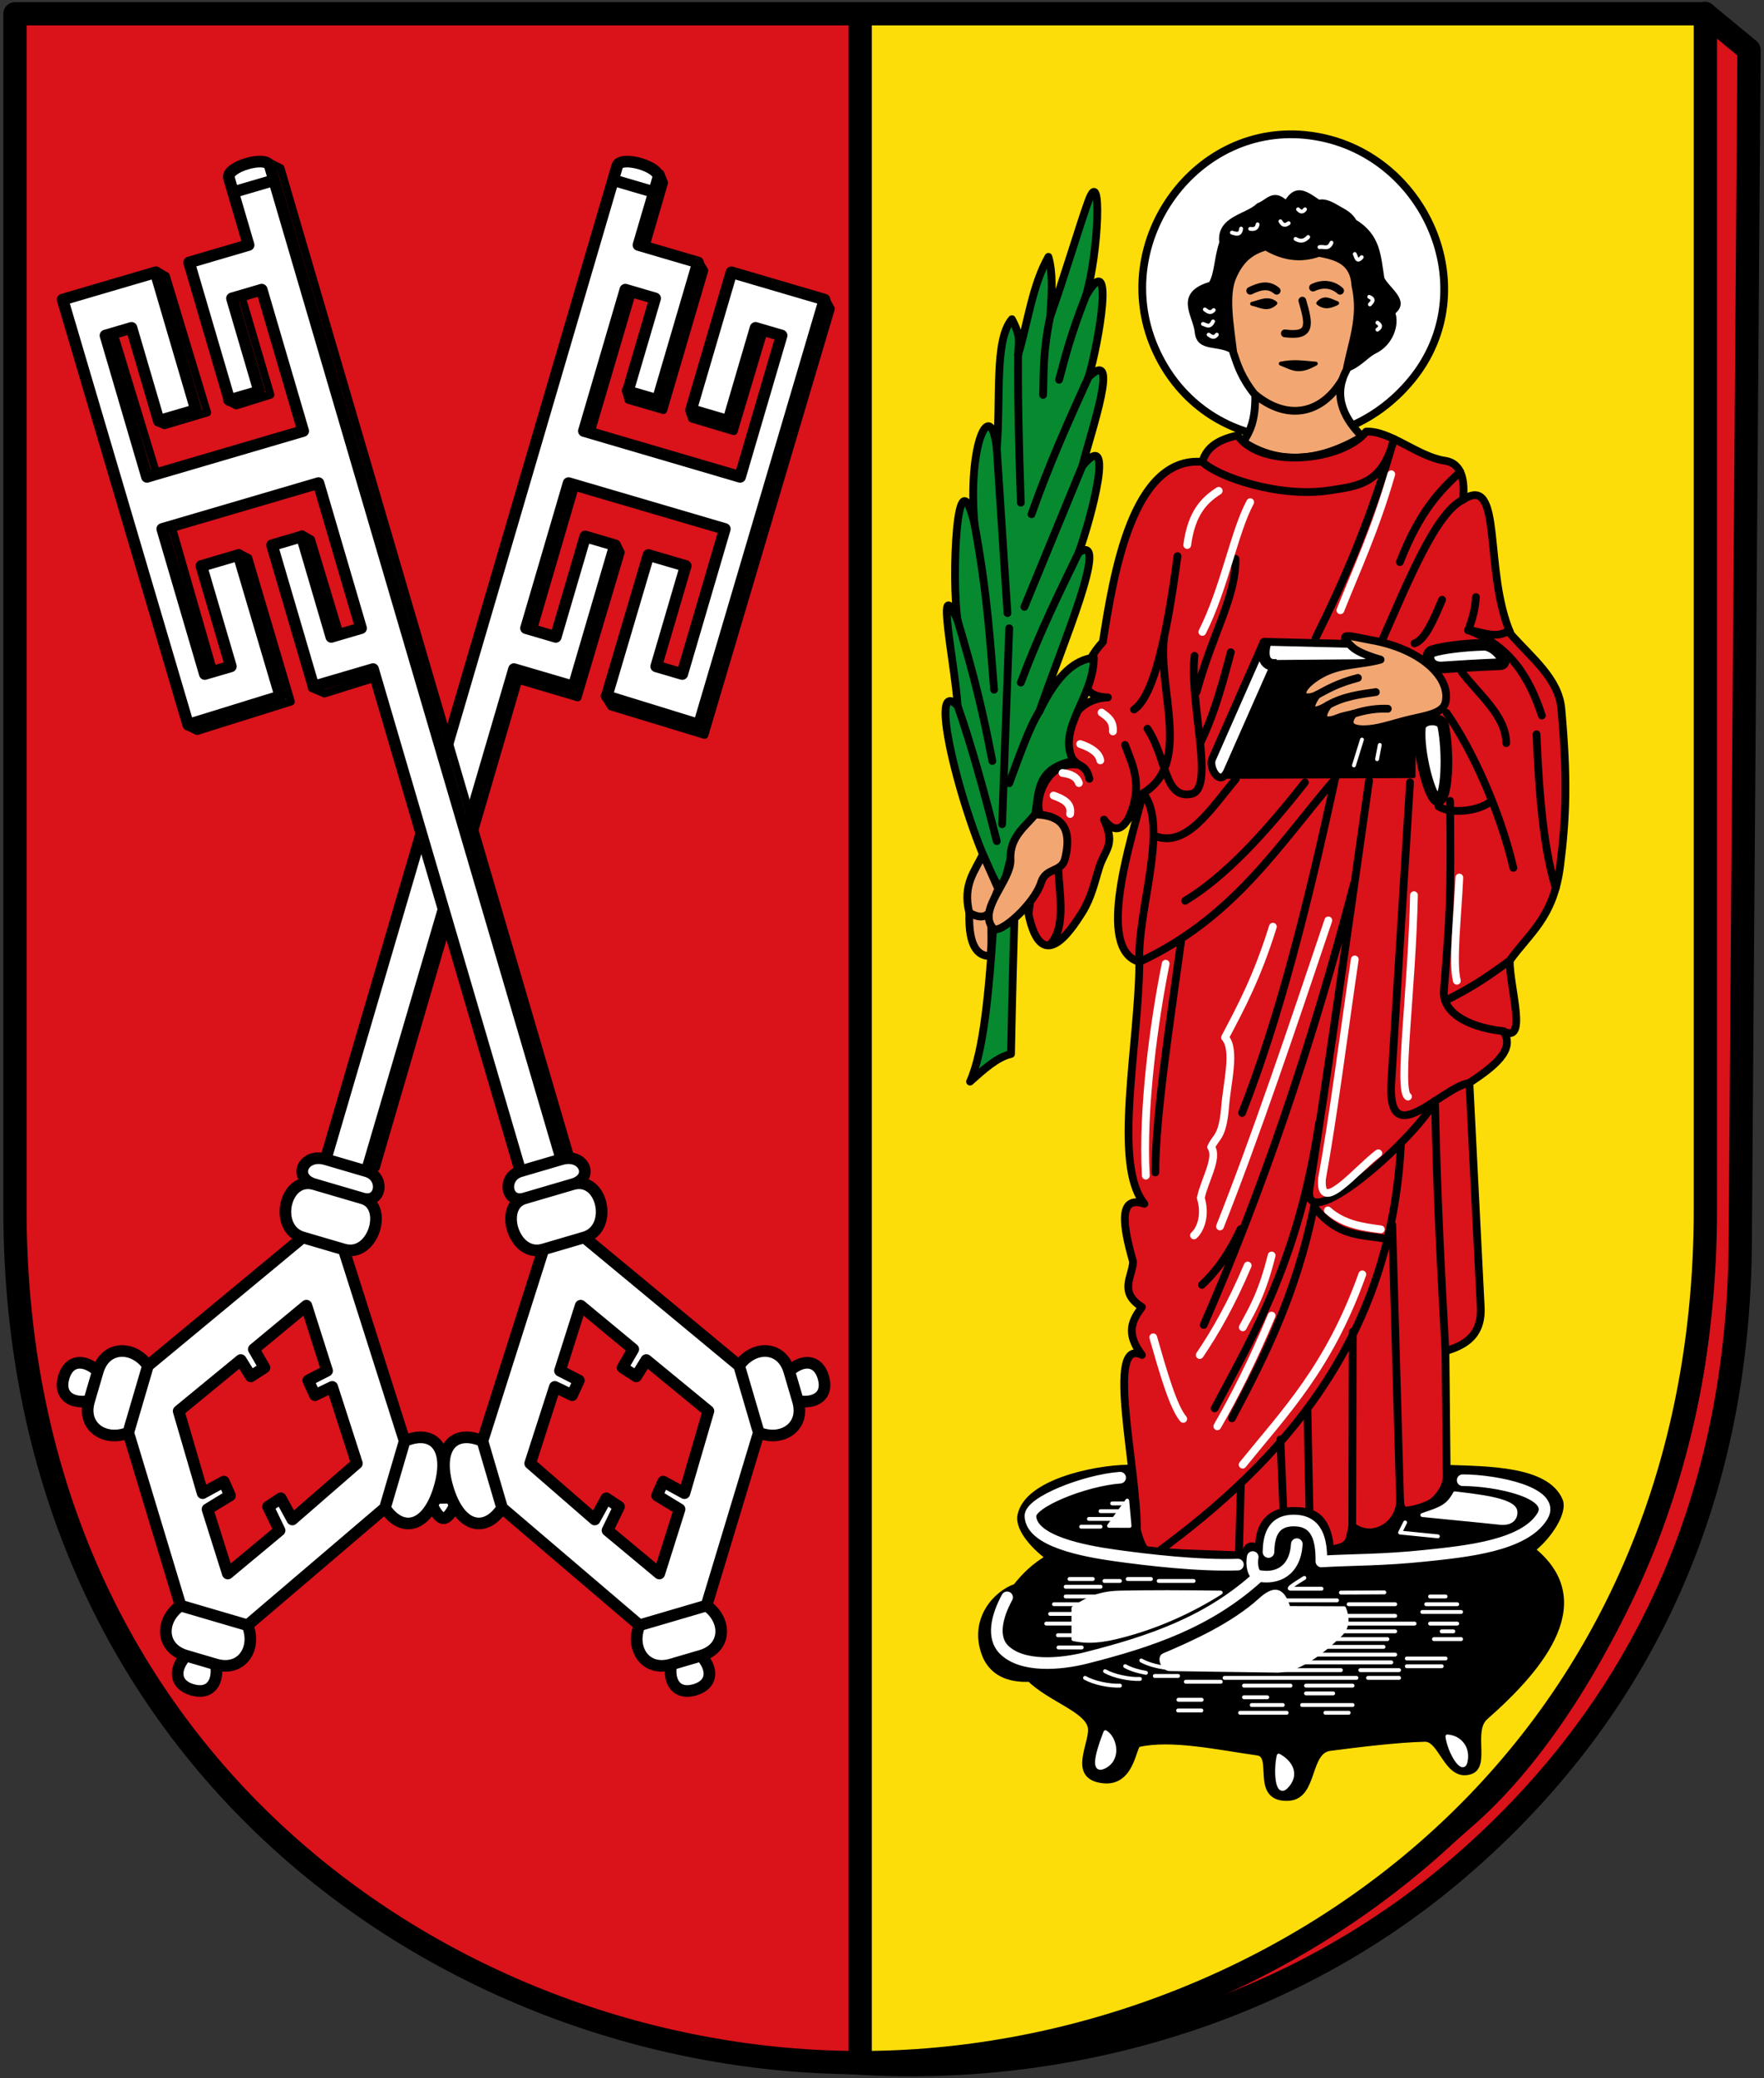 <svg xmlns="http://www.w3.org/2000/svg" version="1.0" width="455" height="536"><rect width="100%" height="100%" fill="#333333" stroke="none"/><path d="M439.691 3.443l11.447 9.447-2.266 307.896c-.464 63.175-23.48 120-75 163-49.809 41.572-118.162 56.538-180 45 84.794 8.205 140.994-21.51 185.137-61.032 29.758-26.643 59.877-86.968 59.863-141.968z" fill="#da121a" fill-rule="evenodd" stroke="#000" stroke-width="6" stroke-linecap="round" stroke-linejoin="round"/><path d="M221.872 532.02c-104.091 0-218.01-76.34-218.01-220.064V3.55h218.01" fill="#da121a" fill-rule="evenodd"/><path d="M221.872 3.55h218.01v308.406c0 143.724-113.918 220.065-218.01 220.065" fill="#fcdd09" fill-rule="evenodd"/><path d="M3.862 3.55h436.02v308.406c0 143.724-113.918 220.065-218.01 220.065-104.092 0-218.01-76.34-218.01-220.065z" fill="none" stroke="#000" stroke-width="6" stroke-linecap="round" stroke-linejoin="round"/><path d="M364.064 98.014c19.24-23.384 3.553-59.046-25.993-63.03-29.545-3.986-51.984 27.303-40.288 54.583 11.696 27.28 47.041 31.832 66.28 8.447z" fill="#fff" fill-rule="evenodd" stroke="#000" stroke-width="2" stroke-linecap="round" stroke-linejoin="round"/><path d="M351.359 112.615c-4.029-4.003-7.953-10.04-4.028-17.2 1.307-7.04 4.15-13.504 2.281-21.735-.366-6.437-4.82-7.56-9.429-8.48-4.778 1.753-9.3.95-13.646-1.625-4.404 1.245-6.79 3.658-8.61 7.797-2.104 4.79-.666 12.416.163 19.495 1.116 3.292 2.051 6.494 5.686 11.046.072 6.775-1.468 9.52-3.095 12.045 9.24 6.044 19.704 5.176 30.678-1.343z" fill="#f2a772" fill-rule="evenodd" stroke="#000" stroke-width="2" stroke-linejoin="round"/><path d="M347.331 95.415c3.146-.887 5.054-3.592 7.314-4.694 4.376-2.133 5.857-7.228 4.707-10.089 3.898-2.924-1.231-5.848-2.761-8.772-.969-6.112-1.002-10.998-7.148-14.783-1.107-1.912-2.499-2.504-3.988-3.375-1.723-1.01-3.577-2.117-5.272-1.661-3.044-1.997-5.799-4.452-8.447.162-3.405-3.19-4.912-.054-7.148.65-3.015 2.973-10.415 3.314-9.585 9.747-1.398 4.058-1.186 7.919-2.761 10.56-9.075 2.655-3.97 8.22-3.574 12.508.446 4.839 5.734 2.648 9.422 5.199-.403-6.117-1.95-10.804-.812-18.845 2.506-2.87 1.106-5.577 9.26-8.447 4.548 3.283 9.097 2.595 13.645 1.624 2.213.798 4.41.894 6.823 2.762 2.334 1.806 3.984 9.692 2.762 15.595-.819 5.196-2.484 9.262-2.437 11.86z" fill-rule="evenodd" stroke="#000" stroke-linecap="round" stroke-linejoin="round"/><path d="M330.348 93.79c3.466-.707 5.582-.269 9.047 0-4.427 2.504-5.827 1.283-9.047 0zM322.963 78.358c2.004-.443 4.007-1.724 6.011-.163-2.004 1.989-4.007.582-6.01.163zM340.02 78.195c1.625 1.297 3.25.85 4.874 0-1.624-.58-3.249-1.869-4.873 0z" fill-rule="evenodd" stroke="#000" stroke-linecap="round" stroke-linejoin="round"/><path d="M352.367 111.336c6.1-.342 13.223 6.363 20.144 7.472 3.69.466 5.514 3.544 4.874 10.072 10.499-6.897 5.124 18.439 12.346 34.765 5.419 6.118 12.299 11.44 12.996 19.17 1.596 17.687 1.323 27.717-.325 40.612-1.704 13.338-8.008 17.295-12.996 24.368-.015 7.036 4.74 21.605-1.624 18.194 3.218 4.773-2.488 9.16-8.773 13.321l2.924 57.833c.419 8.277-5.419 10.164-9.097 11.372l.325 32.165c.07 6.916-11.913 13.307-12.022 6.498-.176 6.303-7.202 10.506-12.346 6.498-.742 4.088-1.585 7.72-4.873 5.849l-24.368 1.624-18.195-.65c-2.707-1.733-5.415 4.468-8.122-5.848.2-15.56-8.265-49.892 1.3-45.161-4.449-5.784-2.34-9.108 0-12.347-6.109-3.899-2.457-7.797-2.275-11.696-2.812-9.802-3.714-17.172 2.924-14.946-8.307-10.056-1.44-40.805-1.3-62.381-11.494-3.327-2.01-31.652.975-43.537-2.92 3.233-4.877 13.62-10.111 6.823 3.095 6.636.247 7.574-1.248 12.395-1.164 3.751-2.004 7.698-4.236 11.323-3.718 6.037-10.76 15.88-13.971.65l3.249-25.343c-2.296-3.08 1.205-14.609 9.794-13.141-6.284-3.959-3.254-17.015 7.426-17.4-9.104-.203-6.457-8.793-1.3-14.296 2.747-17.56 7.638-47.977 25.668-46.46.873-2.995 3.055-5.553 9.097-6.824 6.16 8.777 27.077 6.64 33.14-.974z" fill="#da121a" fill-rule="evenodd" stroke="#000001" stroke-width="2" stroke-linecap="round" stroke-linejoin="round"/><path d="M349.443 65.524c.41.768.519 2.335 1.787.812m-39.476 19.982c.704.502 1.408.994 2.112 0m-3.574-2.762c.867.226 1.733 1.131 2.6-.65m-2.113-3.086c.759.588 1.517 1.078 2.275.162m42.237 3.25c1.129.783.686 1.305 0 1.786m-2.112-8.447c1.48.65.765 1.3.163 1.95m-12.996-14.784c1.05-.252 2.308.746 3.086-1.137m-9.26-.975c1.083.637 2.167.708 3.25-.487m-7.148-4.061c.704 1.295 1.408 1.005 2.112.487m2.436-3.574c.772.88 1.32.645 1.787 0m-14.133 5.036c1.054.177 1.766-.102 1.902-1.149m-6.613 2.124c1.078.335 2.178.72 2.361-1.034" fill="none" stroke="#fff" stroke-linecap="round" stroke-linejoin="round"/><path d="M323.841 101.859c8.117 6.643 17.031 5.158 22.431-4.007M335.92 77.546c1.883 6.419 2.283 9.3-4.51 8.447m7.261-11.809c2.166-1.045 4.82-1.117 6.986.812m-23.181 0c2.274-1.065 4.549-1.914 6.823 0" fill="none" stroke="#000" stroke-width="2" stroke-linecap="round" stroke-linejoin="round"/><path d="M250.21 278.99c3.522-3.156 7.045-6.355 10.567-7.123.307-15.542.613-25.96.92-36.758-1.839 1.045-3.676 2.725-5.514 4.365-1.116 16.235-2.447 31.718-5.974 39.515zM258.25 229.825c2.518-6.44 1.855-11.685 8.73-19.758 1.116-5.466.056-11.802 9.88-13.785-4.364-8.373 5.198-16.126 5.283-26.65-4.671.55-9.342 4.062-14.014 13.785 5.416-15.923 18.58-46.499 10.109-40.894 3.195-8.842 9.64-32.91.919-22.285 2.303-9.021 9.993-31.086 1.608-22.974 2.64-8.672 7.01-34.204-.69-20.907 3.321-10.786 4.26-34.279.69-24.582-2.18 5.922-6.51 20.52-9.879 29.866.476-6.78.696-11.313-.46-15.392-4.172 7.378-5.274 16.803-7.81 25.271 0-3.063.988-4.288-1.609-9.19-4.603 5.467-2.825 20.554-3.905 33.313-1.54-13.684-7.57-1.066-5.744 19.528-4.654-19.519-5.97 14.418-4.365 24.812-5.995-13.52-.53 12.189 0 22.055-8.893-9.147 3.181 35.808 11.257 47.787z" fill="#078930" fill-rule="evenodd" stroke="#000" stroke-width="2" stroke-linecap="round" stroke-linejoin="round"/><path d="M260.318 162.05l-1.838 50.544m-11.487-52.61c4.299 14.528 6.399 22.957 8.96 36.298m-8.96-14.244c3.37 9.545 6.739 21.717 10.109 34.921m11.027-33.542c-2.604 4.11-5.207 11.55-7.811 18.609m17.92-59.503c-4.916 10.212-9.799 19.9-14.933 33.542m-11.947-40.894c3.393 18.514 4.003 30.07 5.054 42.732m22.745-57.665l-14.933 36.299m-7.122-40.894l2.756 42.502m20.907-60.881c-4.901 10.874-9.802 21.538-14.704 35.38m-3.446-41.124c-.1 10.4.178 23.456.69 38.137m7.581-48.016c-1.945 9.404-1.618 14.265-1.838 20.218m11.028-25.502c-3.953 10.095-5.308 15.644-6.893 21.596" fill="none" stroke="#000" stroke-width="2" stroke-linecap="round" stroke-linejoin="round"/><path d="M257.495 229.275l-3.987-8.95c-1.913 4.29-5.33 7.784-3.485 15.124-.268 8.995 2.365 11.206 5.437 11.157.831-6.643-.915-10.687 2.035-17.33" fill="#f2a772" fill-rule="evenodd" stroke="#000" stroke-width="2" stroke-linecap="round" stroke-linejoin="round"/><path d="M250.023 235.449c1.583.818 4.457 2.253 6.041-1.522M336.592 201.796c-10.299 13.11-20.598 24.336-30.897 30.549m2.41-63.172c-1.35 12.527 5.452 34.449-.892 35.631-7.018 1.309-6.188-9.258-11.248-16.846m4.32-23.727c-1.778 13.467 7.265 32.76-5.426 40.352 6.786 8.49-1.555 30.255-.975 43.537m23.87 117.711c8.311-15.695 16.47-31.696 21.18-54.595 6.313 8.18 12.625 7.072 18.938 8.385m-44.57 43.651c10.643-19.975 21.665-38.9 26.966-73.715m-20.202 93.178l-.514 18.414m10.705-29.875l.821 19.346m6.147-27.253l.555 27.348m21.324-74.799l2.035 71.262m-12.212-43.668l-.134 50.166m12.569-98.876c-2.423 50.988-30.86 82.246-63.182 105.844m92.171-176.793c-3.463-14.791-10.684-30.611-17.23-39.975m11.257 22.974c-3.14 2.402-10.185 3.189-13.325 1.15m17.46-16.313c-.071-7.065-6.95-12.43-11.487-18.379m3.676-19.298c-.177 2.376-.622 5.019-2.016 8.61m10.568 0c-3.54 2.4-7.08.231-10.62-.11 11.056 4.1 15.918 12.485 19.07 22.055m-21.063-62.854c-5.187 4.83-10.375 9.962-15.562 23.276m-42.407-.856c.19 9.717-5.869 19.092-10.03 34.32m-3.984 64.239c-3.003 21.789-6.583 44.96-6.663 59.733m51.233-74.436c-11.038 42.299-24.03 80.037-38.743 113.76m-.46-10.338c3.09-2.94 6.269-6.592 9.964-14.375m-47.097-94.423c.2 7.542 2.324 16.287-2.006 20.998m73.327-42.036c-6.88 31.699-14.379 61.544-23.842 85.495m-1.625-86.099c-6.49 7.713-12.628 17.718-20.768 14.706m19.494-47.436c-2.974 11.309-4.92 17.303-7.894 23.46m60.327 92.804c-6.803 11.15-34.102 34.6-32.125 22.016 5.118-32.57 10.236-69.067 15.353-105.182m17.001 82.595c.502 24.716 1.602 44.651 2.702 64.583m-9.134-146.719l-4.825 77.193c-1.168 18.681 12.8 1.53 20.132.321m10.397-31.515c-4.424 3.12-8.003 6-16.515 10.288m1.133-51.511c.284 25.44-.044 29.601-1.592 48.984-.403 5.036 5.075 9.248 15.35 10.433m8.543-76.599c.645 15.738 1.89 29.978 4.97 39.627m-23.91-100.137c-7.012 3.369-14.024 20.722-21.035 36.617m-11.947 35.38c-14.614 17.046-26.143 35.891-50.519 47.243m-12.89-47.243c-.515-2.307-1.536-3.098-2.658-3.587m11.848-5.143c2.078 5.432 4.752 10.567.914 18.958m12.625-67.663c-2.68 19.898-5.957 36.022-11.218 39.571m17.625-63.88c3.847 3.789 19.801 9.36 32.749 7.368 7.497-1.154 13.77-1.597 16.661-13.27-5.724 20.134-12.745 36.38-20.191 51.347m32.623-9.879c-2.18 5.105-4.345 10.327-7.122 11.257" fill="none" stroke="#000" stroke-width="2" stroke-linecap="round" stroke-linejoin="round"/><path d="M372.241 187.148c1.427 6.64 1.1 19.393-1.418 19.243-1.896-.113-5.145-12.234-4.594-18.61.244-2.824 5.538-2.838 6.012-.633zM369.383 167.996c2.542-.859 8.396-1.568 13.387-1.687 2.959-.07 6.784 4.91 4.175 5.015-6.897.279-10.502.557-14.973.835-3.874.242-4.261-3.598-2.59-4.163z" fill="#fff" fill-rule="evenodd" stroke="#000" stroke-width="3" stroke-linecap="round" stroke-linejoin="round"/><path d="M328.324 239.022c-4.115 13.184-8.23 20.766-12.346 28.592 2.858 3.207.465 11.665 0 18.195-.703 7.753-2.324 7.244-3.574 10.072 1.894 2.827-1.768 8.62-2.678 13.13 1.241 3.966.216 7.83-1.76 9.652m13.86 7.758c-4.123 9.754-8.246 17.002-12.37 23.092M328 323.823c-2.482 9.936-4.965 13.917-7.447 18.543m35.61-25.272c-4.75-.638-9.506-1.255-13.66-4.881m-45.044 32.728c2.581 9.035 5.162 17.998 7.742 21.047m22.8-26.65c-5.018 11.95-9.604 20.881-14.01 28.56m37.402-39.202c-8.582 24.06-19.954 35.57-30.876 49.1m22.104-140.398c-9.314 27.693-18.628 55.44-27.942 78.951m34.765-68.879c-2.816 19.159-5.632 41.182-8.448 56.533-.776 9.828 9.071-2.52 14.526-6.537m20.889-71.115c-.407 9.47-1.869 22.103-.627 26.626m-11.07-22.077c-.518 24.667-4.212 50.433-1.545 51.952m-62.5-34.273c-2.885 14.286-6.1 37.181-5.12 54.663m-21.483-103.858c2.302.271 3.76 1.104 4.224 2.6m-6.537 3.21c2.538.916 4.743 2.033 4.263 4.761m2.599-18.043c2.959.999 4.837 2.358 5.198 4.223m.325-12.346c1.488 1.112 3.114 2.085 2.925 4.873m35.414-59.132c-4.115 7.578-6.606 22.047-12.346 33.465m4.223-36.389c-3.688 2.368-7.002 5.61-8.122 13.97m52.634-18.256c-4.224 14.601-8.907 24.455-13.13 35.096" fill="none" stroke="#fff" stroke-width="2" stroke-linecap="round" stroke-linejoin="round"/><g stroke="#000"><path d="M328.78 171.24l-13.35 29.149 49.19-.201c-.248-9.19 1.792-18.38-1.148-27.57-11.564-2.871-23.128-.918-34.691-1.378z" fill-rule="evenodd" stroke-linecap="round" stroke-linejoin="round"/><path d="M352.444 166.186l-26.46-.648-13.356 30.285c-.886 2.01 1.99 7.485 3.977 2.986l12.176-27.569 26.535-.23z" fill="#fff" fill-rule="evenodd" stroke-width="2" stroke-linecap="round" stroke-linejoin="round"/><path d="M326.483 165.497c-.909 2.688-.985 6.537 2.987 5.973" fill="none" stroke-width="3"/></g><g fill="#f2a772" fill-rule="evenodd" stroke="#000" stroke-width="2" stroke-linecap="round" stroke-linejoin="round"><path d="M372.836 181.19c1.533-6.67-6.798-13.951-19.17-16.083-4.622-.796-9.558-2.566-4.873 1.787 1.146 1.064 3.583 2.166 7.31 3.249-5.685 1.605-11.44.781-17.22 4.955-5.053 3.649-2.815 5.93.813 4.142-2.533 3.343-1.904 5.59 2.924 2.6-2.614 3.585-1.01 4.819 2.475 3.347.919-.388 2.454-.727 4.023-1.073-1.418 1.616-2.277 4.52 4.224 3.899 3.127-.3 7.018-1.716 10.507-2.507 4.53-1.026 8.378-1.666 8.987-4.316z"/><path d="M349.118 184.114c3.234-1.034 6.004-1.411 8.854-1.3m-15.352-.974c4.007-2.24 8.258-2.77 12.265-3.33m-15.19.73c2.719-1.435 5.103-2.95 10.56-4.386"/></g><path d="M351.295 190.768l-2.067 6.663M355.89 192.147l-.689 3.676" fill="none" stroke="#fff" stroke-linecap="round" stroke-linejoin="round"/><path d="M260.643 221.662c.278 5.441-8.717 13.029-4.46 17.812 1.577 1.772 10.607-6.264 12.359-11.863 1.223-3.908 5.289-2.515 6.173-6.133 2.36-9.656-2.773-11.24-7.735-11.411-2.112 2.84-6.64 5.653-6.337 11.595z" fill="#f2a772" fill-rule="evenodd" stroke="#000" stroke-width="2" stroke-linecap="round" stroke-linejoin="round"/><g stroke-linecap="round" stroke-linejoin="round"><path d="M373.635 378.861c9.99.35 25.23.315 28.51 8.339 1.083 2.647-2.545 8.823-7.357 12.504 16.476 12.907 3.381 29.615-11.83 42.983-4.123 3.622.366 12.65-3.8 13.99-5.858 1.882-7.028-8.528-11.655-8.418-7.194.17-17.132 1.413-24.482 2.358-6.21.799-4.055 12.443-10.576 12.868-9.18.599-2.741-10.953-8.06-11.691-9.94-1.38-22.22-4.134-30.86-2.147-1.622.373-1.642 11.32-10.326 9.074-6.307-1.632-.77-9.596-1.658-13.418-1.08-4.65-10.568-7.303-15.852-12.523-5.592.33-9.794-1.65-11.498-6.263-3.256-8.817 3.078-15.458 7.954-17.042 2.327-2.904 4.663-5.322 8.83-7.74-3.383-2.309-8.253-7.26-7.537-10.827 1.64-8.16 18.247-11.948 27.72-12.122l2.615 20.838c8.705 1.038 21.61 1.846 27.262 1.717.856-4.579 3.877-1.585 3.8-1.048-.382-4.537.859-10.511 8.77-10.569 4.963-.036 9.02 1.278 9.606 11.063.86-2.63 3.614-.065 5.643-5 4.913.981 10.7 1.977 11.787-5.948 5.076-.255 13.85-2.244 12.994-10.978z" fill-rule="evenodd" stroke="#000" stroke-width="2"/><path d="M288.923 381.15c-9.137.672-23.268 6.31-23.143 9.909.227 6.515 13.923 9.027 21.757 10.13 8.422 1.186 21.614 2.725 31.764 2.379m7.886-3.25c.091-3.176.585-8.197 6.66-8.122 6.076.074 7.026 5.232 6.986 10.56 8.18-.488 15.644-.315 26.642-1.463 10.79-1.125 25.735-2.592 30.379-10.234 3.658-6.02-11.84-9.253-20.581-9.26m-54.147 19.82c-.368 1.837.022 4.716 1.624 4.873m-64.98 5.523c-2.704 4.948-3.926 10.382-.813 13.483 4.655 4.638 14.484 3.842 21.282 2.112 16.613-4.227 31.53-9.23 44.511-21.118 4.6.857 9.299-1.19 9.747-8.204" fill="none" stroke="#fff" stroke-width="3"/><g fill="#fff" fill-rule="evenodd" stroke="#fff"><path d="M329.357 430.926c6.26.09 13.107-6.141 16.388-9.303 2.025-1.952 1.872-4.535.939-6.802l-14.322-.054c-1.488-4.868-3.578-5.48-7.319-2.084-7.084 6.43-17.202 10.996-24.894 14.26-1.284.544-.277 3.742 1.794 3.592zM288.872 410.786c-6.049.121-9.081 2.164-12 4v8c4.982 1.096 9.752-.054 14.576-1.423 7.783-2.21 15.903-5.81 23.424-10.577-10.15-.148-18.271-.156-26 0zM290.758 387.065l.595 6.518-5.286-.02zM375.272 385.186c-1.88 3.576-3.988 4.058-8.4 5.6 6.74.703 14.345 1.395 20 2 3.27.35 4.196-1.499 4-3-.39-2.994-10.266-3.94-15.6-4.6zM285.13 446.794c-.883 2.289-4.136 10.653-.46 8.977 4.235-1.93 2.957-7.5.46-8.977zM329.834 452.835c3.217 1.728 4.92 4.995 1.933 8.041-2.572 2.623-2.737-4.874-1.933-8.041zM373.334 447.892c3.291.224 5.53 3.057 4.667 6.607-.711 2.925-4.099-2.434-4.667-6.607z"/></g></g><path d="M289.872 387.786h-3m2 2h-5m0 4h-5m9-2h-7m8 16h-4m23 0h-9m-2-.5h-6m-7 2h-9m7-2h-6m7 4.5h-8m4 2h-7m5 2.5h-6m7 2.5h-8m7 3h-4m6.143 3.162h-6m36.866 16.246h-6m6.08-2.762h-6m-3.123-8.25c-2.305-.267-4.811-.947-6.466-1.885m1.212 3.189c-1.97-.332-3.963-.939-5.355-1.727m3.802 3.3c-2.763.107-6.702-.698-9-2m3.841 3.727c-2.762.107-6.702-.699-9-2m24-.5h-6m17 1.5h-9m21 4h-6m12-3h-12m10 5h-8m21-3h-7m12-2h-12m24-2h-8m-5 9h-6m7-2h-13m-4 2h-12m41-11h-10m-5 0h-15m19 2h-34m43-4h-23m24-2h-21m18-2h-15m16-2h-13m15-2h-14m19-2h-18m13-2h-13m1-3h12m-14-3l11.206-.052m-25.206 2.052h13m-8.425-5.789c-1.823 1.14-4.575 2.789-3.575 2.789h8m34 11h-3m4-2h-7m8 4h-7m3 5h-10m9 2h-9m14-14h-10m6-4h-4m7 2h-8m-5.433-21.084l-1.3 2.599 9.748.975" fill="none" stroke="#fff" stroke-linecap="round" stroke-linejoin="round"/><path d="M221.872 5.138v524.729" fill="none" stroke="#000" stroke-width="6" stroke-linecap="round" stroke-linejoin="round"/><g stroke-linejoin="round"><path d="M110.661 386.418s1.867 5.156 3.725 5.198c1.858.043 3.85-5.36 3.85-5.36z" fill="#fff" fill-rule="evenodd" stroke="#000" stroke-width="3" stroke-linecap="round"/><path d="M53.523 389.287l5.8-3.54-1.585-3.592-5.469 2.986-6.186-21.172 16.02-13.167 2.59 4.208 3.516-2.258-2.746-4.734 13.566-11.242 5.34 16.79-4.87 2.5 1.738 3.8 4.454-2.14 6.362 19.735-16.647 14.47-2.987-5.468-3.275 2.167 2.967 6.113-13.359 11.122zm-28.287-35.605c-3.275-3.045-7.394-3.212-8.802 1.585-1.408 4.798 2.148 6.884 6.55 6.091-1.972 6.717 4.182 10.607 10.106 8.177l13.486 44.603c-5.247 3.671-5.299 10.951 1.418 12.922-3.046 3.275-3.213 7.395 1.585 8.803 4.798 1.408 6.884-2.148 6.091-6.55 6.717 1.972 10.607-4.182 8.177-10.106l35.45-30.24c4.35 6.487 10.952 5.298 14.05-5.257 3.097-10.555-1.815-15.123-8.98-12.015l-15.718-49.427c7.676 2.253 11.619-11.18 4.902-13.151 4.798 1.408 5.81-5.59 1.012-6.999l38.017-129.536 15.352 4.505 10.702-36.462-7.677-2.253-7.603 25.908-7.676-2.253 10.982-37.422 40.3 11.828-10.982 37.421-6.717-1.97 7.604-25.908-9.596-2.816-10.77 36.424 23.773 7.341 32.388-109.65-23.989-7.04-10.419 35.503 9.595 2.816 7.04-23.988 6.717 1.971-10.7 36.462-40.301-11.827 10.7-36.462 7.677 2.253-7.04 23.988 7.676 2.253 10.42-35.503-15.353-4.506 5.07-17.271c.844-2.879-9.71-5.976-10.556-3.098L84.008 299.021c-5.757-1.69-8.688 4.745-2.93 6.435-7.677-2.253-10.66 11.462-2.984 13.715L38.16 352.264c-3.671-5.246-10.951-5.299-12.923 1.418zM38.159 352.264l-5.07 17.271m-10.105-8.177l2.252-7.676m22.758 73.378l7.676 2.253m22.424-110.142l10.555 3.097m-4.641-23.247l10.555 3.097m-13.486 3.338l12.474 3.66m10.815 62.579l-5.069 17.271m-52.721 25.172l17.271 5.069" fill="#fff" fill-rule="evenodd" stroke="#000" stroke-width="3" stroke-linecap="round"/><path d="M137.548 162.339l10.99-37.61m3.863-13.217l10.665-36.196m3.444-11.687l4.796-16.5-.953-2.359m9.77 22.482l1.555 2.532-10.572 36.005-9.037-2.643-.64-2.57m16.439 5.73l.632 1.698 10.783 3.22 7.674-25.704m-41.018 93.95l1.681 2.769 24.105 7.338 32.599-109.935-1.476-2.68m-53.793 63.381l1.076 2.133-11.122 37.413-15.29-4.527-36.74 125.8" fill="none" stroke="#000001" stroke-width="2" stroke-linecap="round"/><path d="M175.285 389.287l-5.8-3.54 1.585-3.592 5.469 2.986 6.186-21.172-16.02-13.167-2.59 4.208-3.516-2.258 2.746-4.734-13.566-11.242-5.34 16.79 4.87 2.5-1.739 3.8-4.453-2.14-6.362 19.735 16.647 14.47 2.987-5.468 3.275 2.167-2.967 6.113 13.359 11.122zm28.287-35.605c3.274-3.045 7.394-3.212 8.802 1.585 1.408 4.798-2.148 6.884-6.55 6.091 1.972 6.717-4.182 10.607-10.106 8.177l-13.486 44.603c5.247 3.671 5.299 10.951-1.418 12.922 3.046 3.275 3.212 7.395-1.585 8.803-4.798 1.408-6.884-2.148-6.091-6.55-6.717 1.972-10.607-4.182-8.177-10.106l-35.45-30.24c-4.35 6.487-10.952 5.298-14.05-5.257-3.097-10.555 1.815-15.123 8.98-12.015l15.718-49.427c-7.676 2.253-11.619-11.18-4.902-13.151-4.798 1.408-5.81-5.59-1.012-6.999L96.228 172.582l-15.352 4.505-10.702-36.462 7.677-2.253 7.603 25.908 7.676-2.253-10.982-37.422-40.3 11.828 10.982 37.421 6.717-1.97-7.604-25.908 9.596-2.816 10.77 36.424-23.773 7.341-32.388-109.65 23.988-7.04 10.42 35.503-9.595 2.816-7.04-23.988-6.717 1.971L37.904 123l40.301-11.827L67.504 74.71l-7.676 2.253 7.04 23.988-7.676 2.253L48.772 67.7l15.353-4.506-5.07-17.271c-.844-2.879 9.71-5.976 10.556-3.098L144.8 299.021c5.757-1.69 8.688 4.745 2.93 6.435 7.677-2.253 10.66 11.462 2.984 13.715l39.935 33.093c3.671-5.246 10.951-5.299 12.923 1.418zM190.65 352.264l5.068 17.271m10.106-8.177l-2.252-7.676m-22.758 73.378l-7.676 2.253m-22.424-110.142l-10.555 3.097m4.64-23.247l-10.554 3.097m13.486 3.338l-12.474 3.66m-10.815 62.579l5.069 17.271m52.721 25.172l-17.271 5.069" fill="#fff" fill-rule="evenodd" stroke="#000" stroke-width="3" stroke-linecap="round"/><path d="M146.86 297.574L72.372 43.341l-3.757-1.871m18.72 121.126l-7.089-23.461-2.324-1.345m-15.18-59.894l7.03 23.954-8.82 2.744-2.359-1.209M40.63 108.89l1.805.811 11.01-3.279-10.637-35.237-2.468-1.447m21.387 72.963l2.343 1.212 10.966 37.071-24.186 7.588-2.53-1.217m6.548-14.818l-10.365-35.975m-4.386-15.192L29.88 87.765M80.41 177.49l3.27 1.409 12.303-3.839" fill="none" stroke="#000001" stroke-width="2" stroke-linecap="round"/><path d="M158.573 46.579l9.422 2.761M70.362 46.578L60.94 49.34" fill="none" stroke="#000" stroke-width="3"/></g></svg>